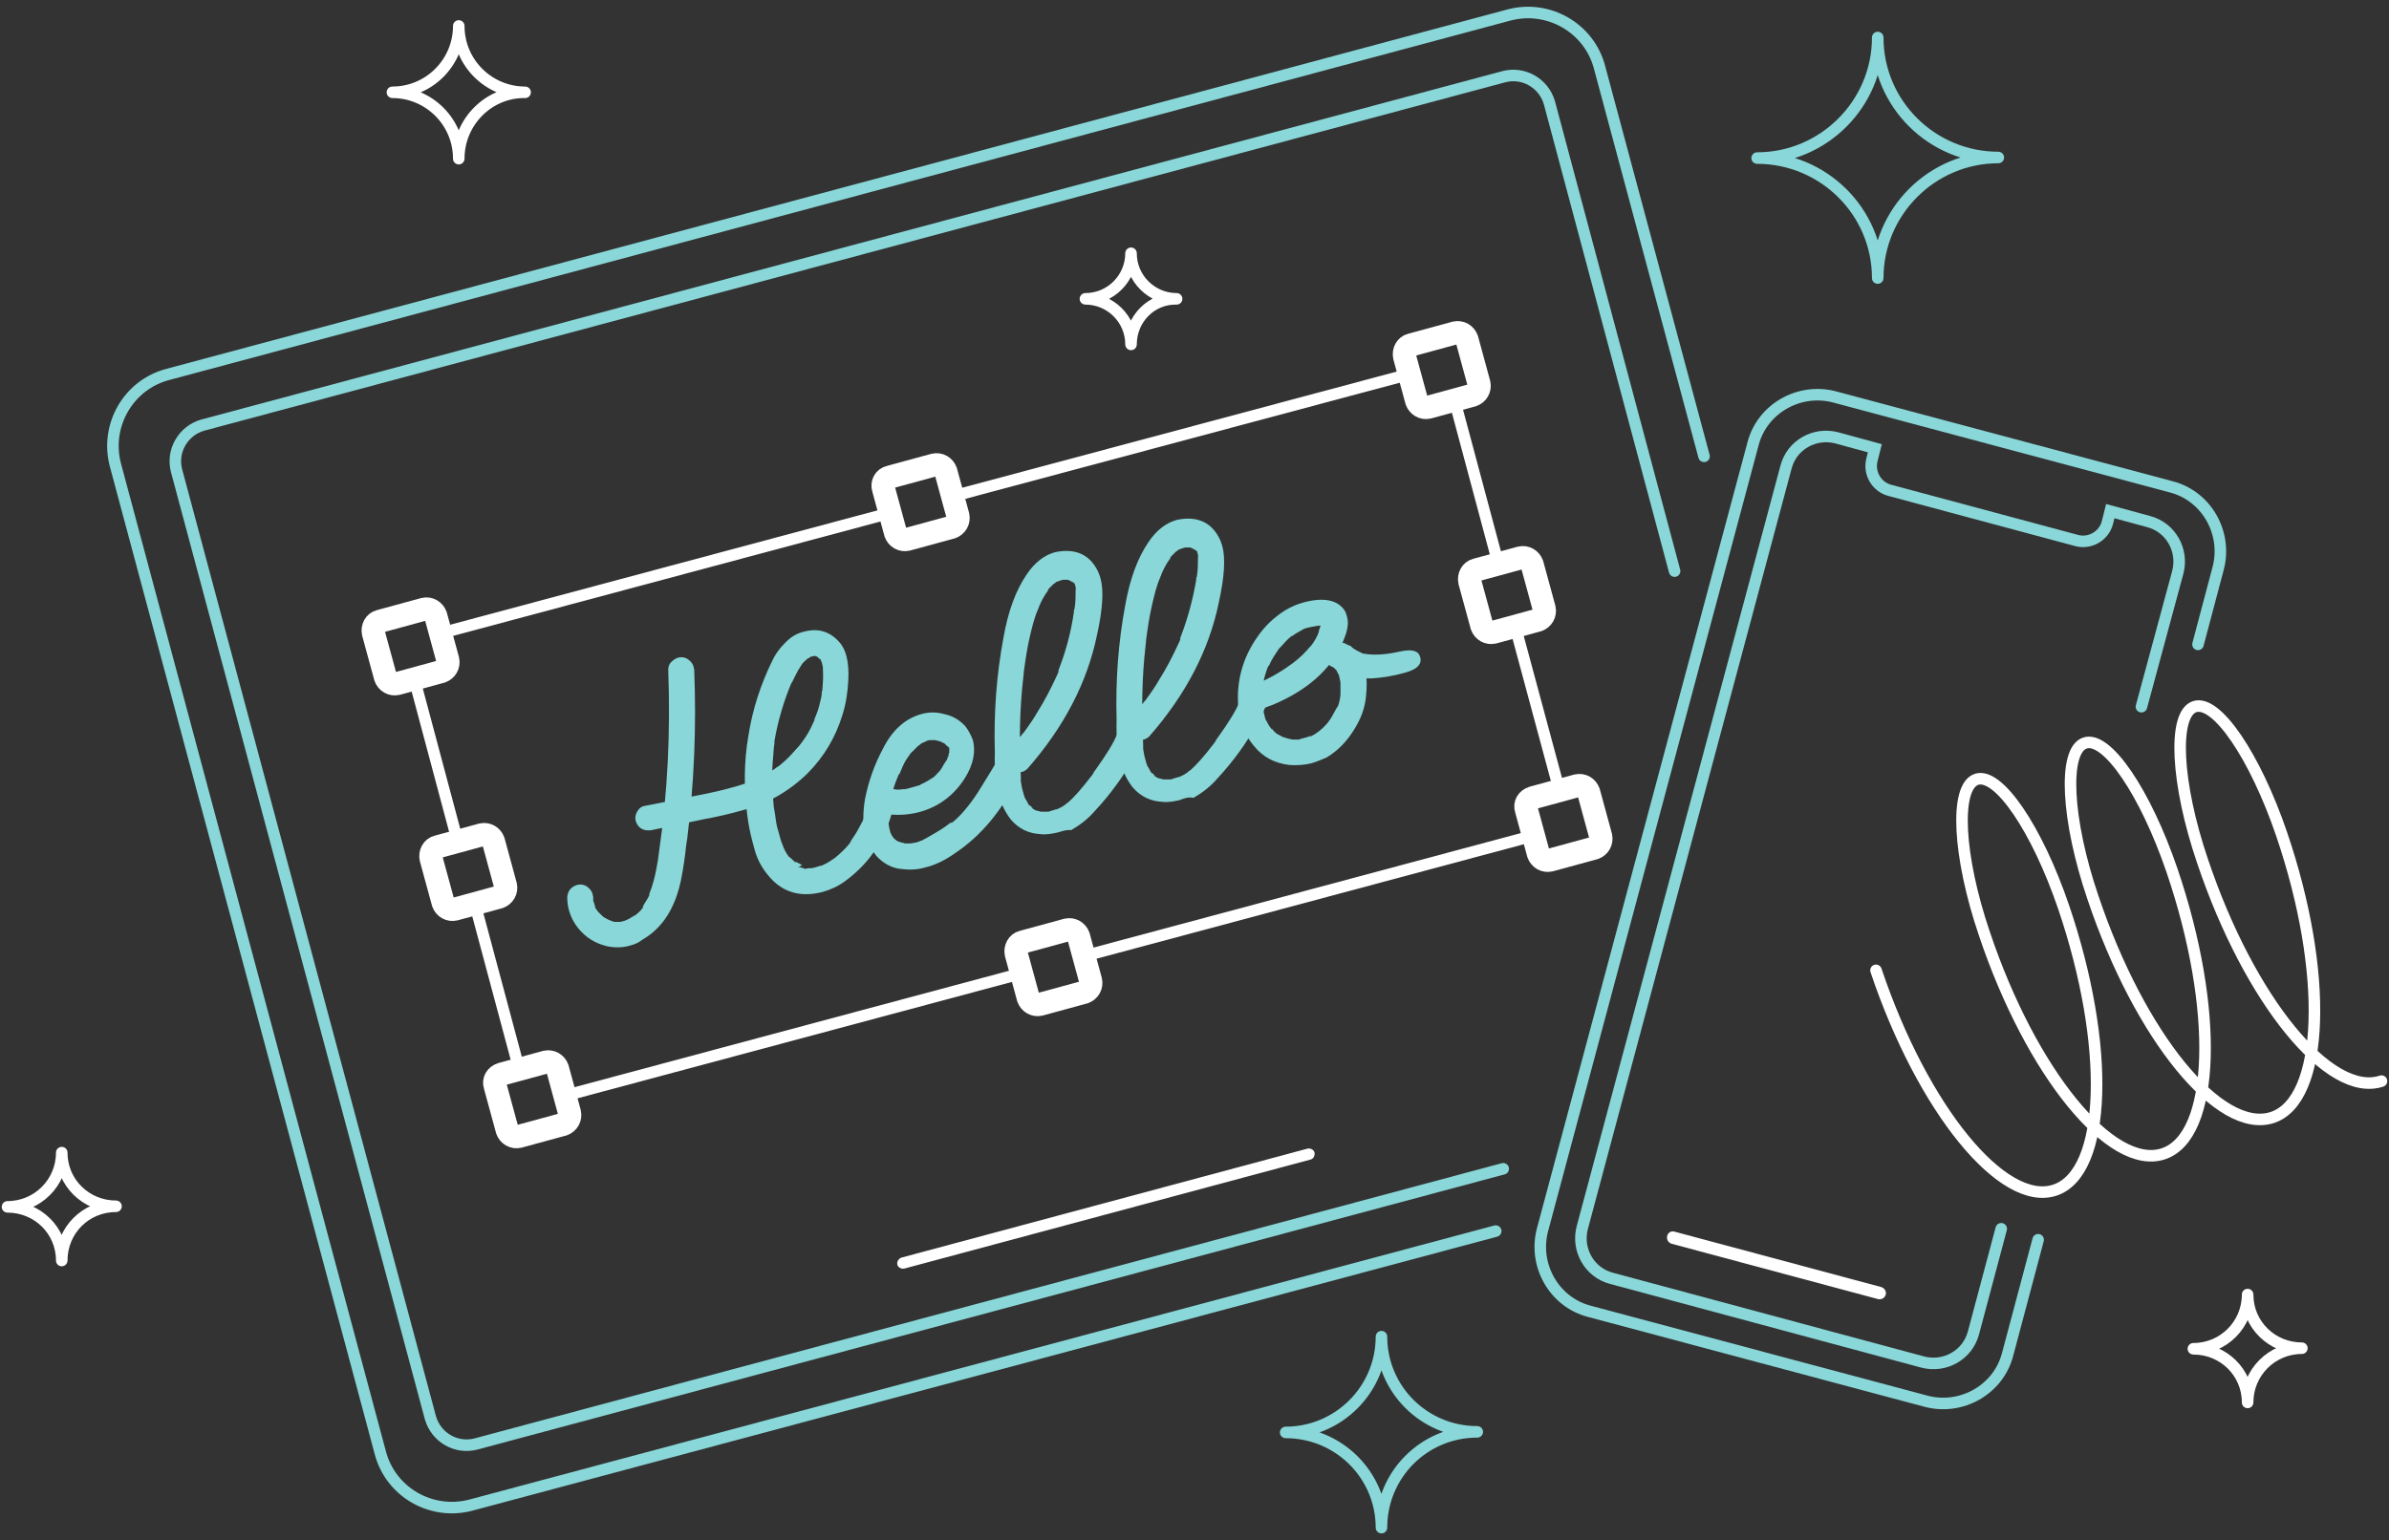 <?xml version="1.0" encoding="utf-8"?>
<svg version="1.1" id="Layer_1" xmlns="http://www.w3.org/2000/svg" xmlns:xlink="http://www.w3.org/1999/xlink" x="0px" y="0px" viewBox="0 0 414 267" style="enable-background:new 0 0 414 267;" xml:space="preserve">
<rect x="0" y="0" width="414" height="267" fill="#333333" stroke="none"/>
<g>
  <g stroke-width="2" stroke-linecap="round" fill="none">
    <g stroke="#89D7D8">
    	<path d="M259.2,213.4L81.6,260.9c-6.8,1.8-13.9-2.2-15.7-9.1L20,80.6c-1.8-6.8,2.2-13.9,9.1-15.7L261.5,2.6c6.8-1.8,13.9,2.2,15.7,9.1l18.1,67.4"/>
    	<path stroke-linejoin="round" d="M260.5,202.6l-178,47.7c-3.4,0.9-6.9-1.1-7.9-4.5l-44-164.2c-0.9-3.4,1.1-6.9,4.5-7.9l225.5-60.4c3.4-0.9,6.9,1.1,7.9,4.5L290.2,99"/>
    	<path d="M380.9,111.7l3.5-13.2c1.6-6.1-2-12.5-8.1-14.1l-58.4-15.6c-6.1-1.6-12.5,2-14.1,8.1l-36.5,136.3c-1.6,6.1,2,12.5,8.1,14.1l58.4,15.6c6.1,1.6,12.5-2,14.1-8.1l5.3-19.9"/>
    </g>
  	<path stroke="#89D7D8" d="M371.1,122.5l6.3-23.3c1-3.8-1.2-7.8-5.1-8.8l-6.6-1.8l-0.5,2c-0.6,2.3-3,3.7-5.3,3.1L327.5,85c-2.3-0.6-3.7-3-3.1-5.3l0.5-2l-6.6-1.8c-3.8-1-7.8,1.2-8.8,5.1l-35.3,131.8c-1,3.8,1.2,7.8,5.1,8.8l53.9,14.5c3.8,1,7.8-1.2,8.8-5.1l4.8-18"/>
  	<path stroke="#FFFFFF" d="M325.1,168.2c8.1,24.1,22,41.1,31,38.1s9.7-25,1.5-49.1c-4.6-13.5-11.3-23.4-15.1-22.1c-3.8,1.3-3.2,13.3,1.4,26.8c8.1,24.1,22,41.1,31,38.1s9.7-25,1.5-49.1c-4.6-13.5-11.3-23.4-15.1-22.1c-3.8,1.3-3.2,13.3,1.4,26.8c8.1,24.1,22,41.1,31.1,38.1c9-3,9.8-25,1.6-49.1c-4.6-13.5-11.3-23.4-15.1-22.1c-3.8,1.3-3.2,13.3,1.4,26.8c8.1,24.1,22,41.1,31,38.1"/>
  </g>
  <g fill="#89D7D8">
  	<path d="M109.2,163.9c-1.3,0.4-2.7,0.4-4.1,0.1c-2-0.5-3.6-1.5-4.9-3.1c-0.8-1-1.3-2-1.6-3.1c-0.2-0.7-0.3-1.5-0.3-2.3c0.1-1.1,0.7-1.8,1.7-2.1c0.8-0.2,1.5,0,2.1,0.6c0.3,0.3,0.5,0.6,0.6,1c0,0.2,0.1,0.4,0.1,0.5c0,0.2,0,0.3,0,0.4c0,0.1,0,0.2,0,0.4v0.1l0,0c0,0,0,0,0-0.1v-0.1v-0.1l0.2,0.6c0.1,0.3,0.1,0.5,0.2,0.6l-0.1-0.3l0,0c0,0,0,0.1,0,0.2c0,0.1,0.2,0.4,0.5,0.8l0.3,0.3c0.4,0.4,0.7,0.7,0.8,0.7l-0.2-0.1c0.2,0.1,0.3,0.2,0.5,0.3s0.4,0.2,0.6,0.3v0.1c0,0,0,0-0.1,0c0,0,0,0-0.1,0c0,0,0,0,0-0.1c0.1,0,0.1,0,0.2,0s0.1,0,0.2,0.1c0.1,0,0.2,0,0.3,0.1l0.4,0.1h-0.2h0.1c0.1,0,0.1,0,0.2,0h0.6h0.2c0,0-0.1,0-0.2,0c0.1,0,0.2,0,0.3,0l0.8-0.2l0.1-0.1h0.2l0.1-0.1c0.3-0.1,0.6-0.3,0.9-0.5c0,0,0.1,0,0.2-0.1s0.1-0.1,0.2-0.1l0,0c0,0,0,0.1-0.1,0.1l0.5-0.4c0.6-0.5,0.9-0.9,1.1-1.2c0,0,0,0-0.1,0c0,0,0,0-0.1,0.1l0.4-0.7c0.4-0.6,0.7-1.1,0.9-1.6c0,0,0,0,0,0.1l0,0c0,0,0,0-0.1,0V155c0.6-1.5,1-3,1.3-4.7l0.2-1.1l0.2-1.5c1.5-10.3,2-20.8,1.6-31.6c0-0.6,0.2-1.1,0.7-1.5c0.3-0.3,0.7-0.5,1-0.6c0.8-0.2,1.5,0,2.1,0.6c0.3,0.3,0.5,0.6,0.6,1c0,0.2,0.1,0.3,0.1,0.5c0.4,9.8,0,19.5-1.2,29.2l-0.2,1.3c-0.2,2-0.5,4-0.9,6c-1,4.8-3.2,8.3-6.7,10.3C110.7,163.4,110,163.7,109.2,163.9z M142.6,154.6c-3.4,0.9-6.3,0.3-8.6-1.9c-1.5-1.5-2.6-3.2-3.2-5.3l-0.4-1.5c-0.4-1.5-0.7-3-0.9-4.6c-0.6-4.6-0.6-9.2,0.2-13.8c0.7-4.5,2.1-8.8,4.1-12.9c0.5-1.1,1.2-2.1,2.1-3c1-1.1,2.1-1.8,3.4-2.1c2.6-0.7,4.7,0,6.4,2.1c0.5,0.7,0.8,1.4,1,2.2c0.3,1.2,0.4,2.6,0.3,4.2c-0.1,2-0.4,4-1,5.9c-1.2,3.9-3.2,7.3-6.1,10.2c-3.2,3.1-7,5.3-11.4,6.4c-2.1,0.6-4.3,1.1-6.5,1.5l-9.1,1.9c-1.3,0.2-2.3-0.3-2.7-1.5c-0.2-0.6-0.1-1.1,0.2-1.7c0.3-0.5,0.7-0.9,1.3-1l3.6-0.7c1.5-0.3,3.8-0.8,7-1.4c1.4-0.3,2.8-0.6,4.2-1c1.2-0.3,2.4-0.7,3.6-1.1l0.5-0.2c0.4-0.2,0.8-0.4,1.3-0.6c1.2-0.6,2.1-1.2,2.7-1.7h0.1c0,0,0.1-0.1,0.2-0.2l-0.2,0.1h0.1c0.2-0.1,0.6-0.5,1.1-0.9c0.8-0.7,1.5-1.5,2.3-2.4l0.2-0.2c0.8-1,1.5-2,2.1-3.2l0.7-1.5l0,0l-0.1,0.2l0.1-0.4c0.4-0.9,0.7-1.8,0.9-2.7c0.2-0.8,0.3-1.3,0.3-1.5c0,0,0,0,0-0.1v-0.1V120l0,0v0.2v-0.1c0-0.2,0.1-0.4,0.1-0.4c0.1-1.2,0.2-2.5,0.1-3.8c0-0.1,0-0.1,0-0.2v0.1v0.1c0,0,0,0,0,0.1c0,0,0-0.1,0-0.2s0-0.1,0-0.2l-0.2-0.8l-0.1-0.2v-0.1l0.1,0.2c0,0-0.1-0.2-0.3-0.5l-0.1-0.1l0.1,0.2l-0.4-0.4l0,0l0.1,0.1c0,0-0.1,0-0.1-0.1c-0.1-0.1-0.1-0.1-0.2-0.1l-0.3-0.1h0.3l0,0c0,0-0.1,0-0.2,0h-0.4c0,0,0.1,0,0.2,0l-0.8,0.2l0.2-0.1l-0.1,0.1c0,0-0.1,0-0.1,0.1c-0.1,0-0.1,0.1-0.2,0.1c-0.1,0-0.1,0.1-0.2,0.1l-0.1,0.1l0,0c0,0,0,0,0.1-0.1c-0.3,0.3-0.7,0.6-1,1c0-0.1,0.1-0.1,0.1-0.1l-0.7,1.1c-0.4,0.7-0.7,1.4-1,2c0,0-0.1,0.1-0.2,0.3v0.1c0,0,0,0,0-0.1c-1.3,3.1-2.3,6.5-2.9,10c0,0.1,0,0.2,0,0.2v0.2v-0.1v-0.1v0.2l-0.1,0.7L134,131c-0.3,2.9-0.2,5.9,0.1,9v0.1v-0.2l0.2,1.2l0.2,1.4c0.1,0.7,0.3,1.3,0.5,2c0.2,0.8,0.4,1.5,0.6,1.9l0.1,0.3l-0.1-0.2l0.1,0.2c0.3,0.8,0.7,1.4,1,1.8l0.2,0.2l-0.1-0.2l0.1,0.1c0.1,0.1,0.1,0.2,0.2,0.2c0.3,0.3,0.6,0.6,0.9,0.8c-0.1,0-0.1-0.1-0.1-0.1v-0.1h0.1c0,0,0.1,0.1,0.3,0.2c0,0,0.1,0.1,0.1,0l0.6,0.4l-0.7,0.3h0.1h0.1c0,0,0.3,0.1,0.8,0.2c0.1,0,0.1,0,0.1,0l0,0h-0.2l0,0c0,0,0.1,0,0.2,0.1c0.1,0,0.3,0,0.7-0.1c0.1,0,0.2,0,0.3,0h0.2h-0.2c0.1,0,0.3,0,0.7-0.1l1-0.3c0.1,0,0.2-0.1,0.3-0.1l0,0c0,0,0,0-0.1,0.1l0,0c0.1,0,0.2-0.1,0.2-0.1c0.1,0,0.1-0.1,0.2-0.1l0.6-0.3c0.4-0.2,0.8-0.5,1.1-0.7l0.3-0.2c1.1-0.9,2-1.8,2.7-2.7l0,0c0,0,0,0-0.1,0v0.1V146c0.1-0.1,0.2-0.2,0.2-0.3c0.1-0.1,0.1-0.2,0.2-0.3c0.8-1.1,1.3-2.2,1.8-3.1h0.1l-0.1,0.1l0,0v-0.1c0-0.1,0-0.1,0.1-0.1v-0.1c0.5-1.3,0.9-2.6,1.1-4c0.2-0.8,0.7-1.3,1.5-1.5c0.4-0.1,0.8-0.1,1.2-0.1c0.8,0.2,1.3,0.7,1.5,1.5s0,2.1-0.7,4.1c-1.4,4.3-4,7.9-7.7,10.6C145.3,153.6,144,154.2,142.6,154.6z"/>
  	<path d="M160.2,150.4c-1.4,0.4-2.8,0.4-4.3,0.2s-2.9-1-4-2.2c-0.9-1.1-1.5-2.2-1.9-3.5c-0.5-1.8-0.5-4-0.1-6.4c0.6-3,1.6-5.9,3.1-8.7c1.6-3.2,3.8-5.2,6.6-6c1.4-0.4,2.7-0.4,4.1,0c1.4,0.3,2.6,1,3.6,2.1c0.6,0.8,1,1.6,1.3,2.4c0.5,2,0.1,4.2-1.4,6.6c-1.9,3-4.6,5-8,5.9c-2,0.5-4.1,0.6-6.2,0.2c-0.8-0.2-1.3-0.7-1.6-1.6c-0.1-0.4-0.1-0.8,0-1.2c0.2-0.8,0.8-1.3,1.6-1.5c0.4-0.1,0.9-0.1,1.5,0l0.4,0.1c0,0,0,0-0.1,0h-0.1h-0.1h0.3c0.5,0.1,1,0.1,1.6,0c0.1,0,0.3,0,0.5,0h-0.2c0.1,0,0.5-0.1,1.2-0.3s1.1-0.3,1.4-0.4c-0.1,0.1-0.2,0.1-0.2,0.1l0,0l0.2-0.1c0,0,0.1,0,0.1-0.1c0.9-0.4,1.6-0.8,2.1-1.2l-0.2,0.2c0.3-0.2,0.7-0.5,1-0.9c0.4-0.4,0.6-0.6,0.6-0.7l0.1-0.2l-0.1,0.2l0.1-0.1c0.6-1.1,1-1.6,1-1.6l0.1-0.1l-0.1,0.2v-0.1c0-0.1,0.1-0.2,0.1-0.3s0-0.2,0.1-0.2c0.1-0.2,0.1-0.3,0.1-0.5s0.1-0.2,0.1-0.2s0,0,0-0.1v0.1v-0.6v-0.2l-0.1-0.4l0,0l0,0c0,0,0,0,0,0.1c0,0,0,0,0,0.1v0.1c0,0-0.1,0-0.1-0.1c0,0,0-0.1-0.1-0.1c0,0,0-0.1-0.1-0.1l-0.1-0.1v-0.1l0.1,0.2l-0.1-0.1c-0.1-0.1-0.2-0.2-0.2-0.2s0,0-0.1-0.1c0,0-0.1-0.1-0.2-0.1l0.2,0.1l-0.8-0.4l0.3,0.1l-1.1-0.3l0,0l0.3,0.1l-0.3-0.1c-0.5,0-0.8,0-0.9,0c-0.1,0-0.1,0-0.1,0l0,0h0.2c-0.1,0-0.2,0-0.3,0s-0.2,0.1-0.3,0.1l-0.3,0.1c-0.1,0-0.2,0.1-0.2,0.1s0.1-0.1,0.2-0.1c0,0.1-0.1,0.1-0.4,0.2c-0.2,0.1-0.4,0.2-0.5,0.3s-0.2,0.2-0.4,0.3c-0.5,0.5-0.8,0.8-0.9,0.9l-0.2,0.2l-0.1,0.1c0,0,0,0,0-0.1l0.1-0.1l-0.9,1.3c-0.4,0.6-0.8,1.5-1.2,2.5l-0.1,0.2l0,0c0,0,0-0.1,0-0.2l-0.2,0.5c-0.6,1.4-1.1,3-1.5,4.8v0.3c0,0.1-0.1,0.2,0,0.3v-0.1c-0.1,1-0.2,2-0.1,3v0.2v-0.2c0.1,0.4,0.1,0.7,0.2,1l0.1,0.4c0.1,0.2,0.2,0.5,0.5,0.9c0-0.1,0-0.1-0.1-0.1l0.2,0.2c0.1,0.1,0.3,0.3,0.5,0.4l-0.2-0.1c0.2,0.1,0.4,0.3,0.6,0.3l0.2,0.1l0,0c0,0-0.1-0.1-0.2-0.1l0.6,0.2c0.1,0,0.2,0,0.2,0c0.1,0,0.1,0,0.1,0.1l0,0h-0.1c-0.1,0-0.1,0-0.1,0c0.6,0,0.9,0,0.9,0s0.1,0,0.2,0c0.1,0,0.2,0,0.2,0h0.1h-0.1c0.4-0.1,0.8-0.1,1.1-0.2l1.1-0.4h-0.1l0.6-0.3c1.2-0.7,2.3-1.3,3.3-2l0.8-0.6l0.3-0.2c0,0,0,0-0.1,0.1c0,0,0,0,0,0.1c0,0,0-0.1,0.2-0.1c1.5-1.2,3-3,4.5-5.3c1.4-2.3,2.5-4,3.1-5.1c0.3-0.5,0.8-0.9,1.4-1c0.6-0.1,1.1-0.1,1.7,0.2c0.6,0.3,0.9,0.7,1.1,1.3c0,0,0,0.2,0.1,0.5s0,0.7-0.3,1.3c-2.9,6-6.6,10.4-11.1,13.4C163.8,149.1,162,150,160.2,150.4z"/>
  	<path d="M183.3,144.3c-0.9,0.2-1.9,0.4-2.9,0.3c-2.1-0.1-3.8-0.9-5.2-2.5c-1-1.3-1.7-2.7-2.1-4.3c-0.5-1.9-0.8-4.3-0.7-7.4c-0.2-6.9,0.3-13.5,1.5-19.9c0.8-4.5,2.1-8.1,4-10.9c1.4-2.1,3.1-3.4,5-3.9l0.6-0.1c2.7-0.4,4.9,0.4,6.3,2.6c0.4,0.6,0.7,1.3,0.9,2c0.6,2.1,0.4,5.4-0.6,9.9c-1.7,8.2-5.7,15.9-12,23.1c-0.3,0.3-0.6,0.5-1,0.6c-0.8,0.2-1.5,0-2.2-0.6c-0.3-0.3-0.5-0.6-0.6-1c-0.2-0.8,0-1.5,0.6-2.2s1.2-1.5,1.8-2.2c0,0,0,0,0.1-0.1c0-0.1,0.1-0.1,0.1-0.1s0.1-0.1,0.2-0.2l-0.1,0.1c0-0.1,0.2-0.3,0.4-0.5c1.1-1.5,1.9-2.7,2.4-3.6c1.2-1.9,2.3-4,3.4-6.4l0.3-0.7l0,0l-0.1,0.1c0,0,0,0,0-0.1l0.1-0.3c1.2-3.1,2.1-6.4,2.6-9.9c0-0.1,0-0.2,0-0.2c0-0.1,0-0.2,0.1-0.3v-0.1v0.1v0.1v-0.1c0.2-1.2,0.2-2.2,0.2-3.2c0-0.1,0-0.3,0-0.4l0.1,0.2l0,0l-0.2-0.8c-0.1-0.3-0.1-0.4-0.1-0.4l0.1,0.1v0.2l0,0c0-0.1-0.1-0.2-0.2-0.2c0-0.1,0-0.1-0.1-0.1c0,0,0-0.1-0.1-0.1l-0.1-0.1l0.1,0.2l-0.1-0.1c-0.1-0.1-0.2-0.1-0.2-0.2c0,0,0.1,0,0.1,0.1l-0.6-0.3c0,0,0.1,0.1,0.2,0.1c-0.2-0.1-0.3-0.1-0.4-0.1h-0.1h0.1l0,0H184l0,0c0,0,0.1,0,0.2,0c-0.4,0.1-0.7,0.2-0.9,0.3l0.1-0.1c0,0.1-0.1,0.1-0.2,0.1c-0.1,0.1-0.2,0.1-0.2,0.1s0,0-0.1,0.1l-0.1,0.1l-0.2,0.1l0.1-0.1l-0.2,0.2c-0.2,0.2-0.3,0.3-0.5,0.5c-0.1,0.1-0.2,0.2-0.3,0.3l-0.1,0.1l0.1-0.1c0,0.1-0.1,0.1-0.1,0.2v0.1c-0.7,0.9-1.2,1.9-1.6,2.9v0.1l0,0l-0.1,0.1v0.1c-0.6,1.3-1,2.9-1.4,4.6c-0.5,2.1-0.8,4.2-1.1,6.4v0.3v-0.2v0.1l-0.1,0.9c-0.6,5.3-0.7,10.9-0.4,16.9c0,0.2,0,0.4,0,0.5v0.2v0.1v-0.2c0,0.1,0,0.2,0,0.2c0.1,0.6,0.2,1.3,0.4,1.9c0.1,0.4,0.2,0.8,0.4,1.2v0.1v-0.1l0,0c0,0,0,0,0.1,0.1c0.3,0.6,0.5,1,0.6,1c0,0,0,0.1,0.1,0.1c-0.1,0-0.1,0-0.1-0.2l0,0l0,0v0.1c0,0,0.1,0.1,0.2,0.1c0.1,0.1,0.2,0.2,0.3,0.3v0.1l0,0c0,0,0,0-0.1,0c0,0,0,0,0-0.1c0,0,0-0.1-0.1,0l0.8,0.5c0,0-0.1,0-0.2-0.1l0.3,0.1l0.8,0.2c-0.1,0-0.1,0-0.2,0l0,0c0,0,0.1,0,0.2,0h0.3h0.6c0.1,0,0.2,0,0.2,0h0.1l0,0h-0.1h-0.1h-0.1c0.1,0,0.2,0,0.4,0c0.4-0.1,0.6-0.2,0.6-0.2c0.3-0.1,0.5-0.1,0.6-0.2h0.1l0,0h-0.1h0.1h0.1c0.7-0.3,1.3-0.6,1.8-1.1c0.1-0.1,0.2-0.1,0.2-0.1l-0.2,0.1h0.1c0-0.1,0.1-0.1,0.1-0.1l0.1-0.1c0.8-0.7,2.2-2.2,4.1-4.7c0-0.1,0.1-0.2,0.2-0.2c0,0.1-0.1,0.1-0.1,0.1l0,0c0.1-0.1,0.1-0.2,0.1-0.2v-0.1l0.3-0.4c2-2.8,3.3-4.9,3.8-6.3l0.1-0.1V127c0,0,0,0,0-0.1v0.1l0.1-0.1c0.3-0.8,0.9-1.4,1.6-1.6c0.3-0.1,0.7-0.1,1.2,0c0.9,0.2,1.4,0.8,1.6,1.7c0.1,0.4,0.1,0.7-0.1,1.1c-0.4,1-0.9,2-1.4,2.9c-1.9,3.4-4.2,6.6-6.9,9.5c-1.2,1.4-2.6,2.5-4.2,3.4C184.8,143.8,184,144.1,183.3,144.3z"/>
  	<path d="M204.4,138.7c-0.9,0.2-1.9,0.4-2.9,0.3c-2.1-0.1-3.8-0.9-5.2-2.5c-1-1.3-1.7-2.7-2.1-4.3c-0.5-1.9-0.8-4.3-0.7-7.4c-0.2-6.9,0.3-13.5,1.5-19.9c0.8-4.5,2.1-8.1,4-10.9c1.4-2.1,3.1-3.4,5-3.9l0.6-0.1c2.7-0.4,4.9,0.4,6.3,2.6c0.4,0.6,0.7,1.3,0.9,2c0.6,2.1,0.4,5.4-0.6,9.9c-1.7,8.2-5.7,15.9-12,23.1c-0.3,0.3-0.6,0.5-1,0.6c-0.8,0.2-1.5,0-2.2-0.6c-0.3-0.3-0.5-0.6-0.6-1c-0.2-0.8,0-1.5,0.6-2.2s1.2-1.5,1.8-2.2c0,0,0,0,0.1-0.1c0-0.1,0.1-0.1,0.1-0.1s0.1-0.1,0.2-0.2l-0.1,0.1c0-0.1,0.2-0.3,0.4-0.5c1.1-1.5,1.9-2.7,2.4-3.6c1.2-1.9,2.3-4,3.4-6.4l0.3-0.7l0,0l-0.1,0.1c0,0,0,0,0-0.1l0.1-0.3c1.2-3.1,2.1-6.4,2.7-9.9c0-0.1,0-0.2,0-0.2c0-0.1,0-0.2,0.1-0.3v-0.1v0.1v0.1V100c0.2-1.2,0.2-2.2,0.2-3.2c0-0.1,0-0.3,0-0.4l0.1,0.2l0,0l-0.2-0.8c-0.1-0.3-0.1-0.4-0.1-0.4l0.1,0.1v0.2l0,0c0-0.1-0.1-0.2-0.2-0.2c0-0.1,0-0.1-0.1-0.1c0,0,0-0.1-0.1-0.1l-0.1-0.1l0.1,0.2l-0.1-0.1c-0.1-0.1-0.2-0.1-0.2-0.2c0,0,0.1,0,0.1,0.1l-0.6-0.3c0,0,0.1,0.1,0.2,0.1c-0.2-0.1-0.3-0.1-0.4-0.1H206h0.1l0,0h-0.9l0,0c0,0,0.1,0,0.2,0c-0.4,0.1-0.7,0.2-0.9,0.3l0.1-0.1c0,0.1-0.1,0.1-0.2,0.1c-0.1,0.1-0.2,0.1-0.2,0.1s0,0-0.1,0.1l-0.1,0.1l-0.2,0.1l0.1-0.1l-0.2,0.2c-0.2,0.2-0.3,0.3-0.5,0.5c-0.1,0.1-0.2,0.2-0.3,0.3l-0.1,0.1l0.1-0.1c0,0.1-0.1,0.1-0.1,0.2c0,0-0.1,0.1,0,0.1c-0.7,0.9-1.2,1.9-1.6,2.9v0.1l0,0l-0.1,0.1v0.1c-0.6,1.3-1,2.9-1.4,4.6c-0.5,2.1-0.8,4.2-1.1,6.4v0.3v-0.2v0.1l-0.1,0.9c-0.6,5.3-0.7,10.9-0.4,16.9c0,0.2,0,0.4,0,0.5v0.2v0.1v-0.2c0,0.1,0,0.2,0,0.2c0.1,0.6,0.2,1.3,0.4,1.9c0.1,0.4,0.2,0.8,0.4,1.2v0.1v-0.1l0,0c0,0,0,0,0.1,0.1c0.3,0.6,0.5,1,0.6,1c0,0,0,0.1,0.1,0.1c-0.1,0-0.1,0-0.1-0.2l0,0l0,0v0.1c0,0,0.1,0.1,0.2,0.1c0.1,0.1,0.2,0.2,0.3,0.3v0.1l0,0c0,0,0,0-0.1,0c0,0,0,0,0-0.1c0,0,0-0.1-0.1,0l0.8,0.5c0,0-0.1,0-0.2-0.1l0.3,0.1l0.8,0.2c-0.1,0-0.1,0-0.2,0l0,0c0,0,0.1,0,0.2,0h0.3h0.6c0.1,0,0.2,0,0.2,0h0.1l0,0h-0.1h-0.1h-0.1c0.1,0,0.2,0,0.4,0c0.4-0.1,0.6-0.2,0.6-0.2c0.3-0.1,0.5-0.1,0.6-0.2h0.1l0,0h-0.1h0.1h0.1c0.7-0.3,1.3-0.6,1.8-1.1c0.1-0.1,0.2-0.1,0.2-0.1l-0.2,0.1h0.1c0-0.1,0.1-0.1,0.1-0.1l0.1-0.1c0.8-0.7,2.2-2.2,4.1-4.7c0-0.1,0.1-0.2,0.2-0.2c0,0.1-0.1,0.1-0.1,0.1l0,0c0.1-0.1,0.1-0.2,0.1-0.2v-0.1l0.3-0.4c2-2.8,3.3-4.9,3.8-6.3l0.1-0.1v-0.1c0,0,0,0,0-0.1v0.1l0.1-0.1c0.3-0.8,0.9-1.4,1.6-1.6c0.3-0.1,0.7-0.1,1.2,0c0.9,0.2,1.4,0.8,1.6,1.7c0.1,0.4,0.1,0.7-0.1,1.1c-0.4,1-0.9,2-1.4,2.9c-1.9,3.4-4.2,6.6-6.9,9.5c-1.2,1.4-2.6,2.5-4.2,3.4C205.9,138.1,205.2,138.4,204.4,138.7z"/>
  	<path d="M227.3,132.3c-1.2,0.3-2.5,0.4-3.9,0.3c-2.5-0.3-4.6-1.4-6.1-3.3c-1.1-1.3-1.9-2.8-2.3-4.4c-0.2-0.7-0.3-1.4-0.4-2.2c-0.4-4.5,0.7-8.6,3.3-12.3c1.3-1.9,2.9-3.4,4.8-4.6c1-0.6,2.1-1.1,3.3-1.4c3.4-0.9,5.8-0.4,7,1.4c0.2,0.3,0.3,0.6,0.4,1c0.3,0.9,0.2,2-0.2,3.2c-1.8,5.3-6,9.4-12.7,12.2c-0.6,0.2-1.1,0.4-1.6,0.6c-2.1,0.6-3.4,0.1-3.9-1.6c-0.1-0.4-0.2-0.9-0.2-1.5c0.5-0.1,1.2-0.4,2-0.7l0.8-0.4c2-0.8,4-1.9,5.8-3.2l0.7-0.5c1.2-0.9,2.2-1.9,3-2.9l0,0l-0.1,0.2c0.8-1,1.3-1.9,1.6-2.8l-0.1,0.2l0.1-0.4c0.2-0.5,0.3-0.9,0.3-1.1v0.1l0,0l0,0v-0.1V108c0,0,0-0.1,0-0.2v0.2v-0.2c0,0.2,0.2,0.4,0.4,0.6l0,0h-0.1c0.1,0,0.1,0,0.2,0l-1.4,0.1c0.1,0,0.1,0,0.2,0c-0.4,0.1-0.7,0.1-1.1,0.2c-0.5,0.1-0.9,0.2-1.1,0.3l0.1-0.1c0,0,0,0-0.1,0.1c0,0-0.1,0-0.2,0.1c-1.1,0.6-1.7,1-1.8,1.1c0,0-0.1,0-0.1,0.1l0.1-0.1h-0.1c-0.7,0.5-1.4,1.3-2.2,2.2l0.1-0.2c-0.8,1.2-1.5,2.2-1.9,3.2l-0.1,0.1v-0.1c-0.5,1.2-0.8,2.4-1,3.5v0.1c0,0,0,0,0,0.1c-0.1,0.8-0.1,1.9,0,3.1v0.2c0,0.2,0.1,0.8,0.4,1.9c0.1,0.4,0.2,0.7,0.3,0.7v0.1l-0.1-0.2l0.1,0.1c0.1,0.2,0.3,0.7,0.8,1.3c0,0.1,0.1,0.1,0.1,0.1l0,0v-0.1l0,0c0.3,0.4,0.6,0.7,1,1c0,0,0-0.1-0.1-0.1l1.1,0.6l0,0l-0.2-0.1l0,0c0,0,0.1,0.1,0.3,0.1c0.5,0.2,0.9,0.3,1.2,0.3h-0.2h0.1c0.1,0.1,0.6,0.1,1.4,0.1c0.1,0,0.2,0,0.3-0.1h-0.2h0.2l0,0l1.5-0.4c0-0.1,0.1-0.1,0.3-0.1l0,0l-0.1,0.1h-0.1c0,0,0,0,0.1,0s0.2-0.1,0.2-0.1c0.9-0.4,1.8-1.1,2.7-2.1l0.4-0.5l-0.1,0.1l0,0c0.3-0.3,0.8-1.2,1.5-2.5l0,0v0.1c0.3-0.5,0.5-1.3,0.6-2.3v-0.2v0.1v-0.1v-0.1V120c0,0,0-0.3,0-1v-0.9c0,0.1,0,0.2,0,0.2l-0.3-1.4c0-0.1-0.1-0.2-0.1-0.2s0,0,0.1,0.1c0,0,0,0,0,0.1v0.1l-0.5-1c0,0,0,0,0,0.1v0.1h0.1l-0.7-0.7l0,0l0.2,0.1l0,0c-0.1,0-0.2,0-0.4-0.2c-0.1-0.1-0.1-0.1-0.2-0.1l2.3-3.9l0.8,0.4l0.5,0.2c0.2,0.3,0.8,0.7,1.9,1.2l0.2,0.1h0.1c1.7,0.3,3.7,0.2,6-0.3c2.1-0.5,3.3-0.3,3.7,0.6c0.6,1.4-0.3,2.4-2.5,3c-2.1,0.6-4.1,0.9-5.9,1c-1.9,0.1-4.3-0.7-7.1-2.2c-0.5-0.3-0.9-0.7-1-1.3l-0.1-0.5c-0.1-0.3,0-0.7,0.3-1.3c0.3-0.6,0.7-0.9,1.3-1l0.5-0.1c0.3-0.1,0.7,0,1.3,0.3c1.9,1,3.2,2.7,3.8,5c0.3,1.1,0.3,2.6,0.1,4.4s-0.8,3.6-2,5.5c-1.2,2-2.8,3.7-4.8,4.9C229.2,131.6,228.3,132,227.3,132.3z"/>
  </g>
  <g fill="none" stroke="#FFFFFF">
  	<g stroke-width="4">
    	<path d="M75.8,146.8l7.7-2.1c0.9-0.2,1.7,0.3,2,1.1l2.1,7.7c0.2,0.9-0.3,1.7-1.1,2l-7.7,2.1c-0.9,0.2-1.7-0.3-2-1.1l-2.1-7.7C74.5,147.9,75,147,75.8,146.8z"/>
    	<path d="M265.6,138.3l7.7-2.1c0.9-0.2,1.7,0.3,2,1.1l2.1,7.7c0.2,0.9-0.3,1.7-1.1,2l-7.7,2.1c-0.9,0.2-1.7-0.3-2-1.1l-2.1-7.7C264.2,139.4,264.7,138.6,265.6,138.3z"/>
    	<path d="M65.8,107.7l7.7-2.1c0.9-0.2,1.7,0.3,2,1.1l2.1,7.7c0.2,0.9-0.3,1.7-1.1,2l-7.7,2.1c-0.9,0.2-1.7-0.3-2-1.1l-2.1-7.7C64.5,108.8,65,107.9,65.8,107.7z"/>
    	<path d="M255.8,98.8l7.7-2.1c0.9-0.2,1.7,0.3,2,1.1l2.1,7.7c0.2,0.9-0.3,1.7-1.1,2l-7.7,2.1c-0.9,0.2-1.7-0.3-2-1.1l-2.1-7.7C254.5,99.9,255,99,255.8,98.8z"/>
    	<path d="M244.5,59.8l7.7-2.1c0.9-0.2,1.7,0.3,2,1.1l2.1,7.7c0.2,0.9-0.3,1.7-1.1,2l-7.7,2.1c-0.9,0.2-1.7-0.3-2-1.1l-2.1-7.7C243.2,60.9,243.7,60,244.5,59.8z"/>
    	<path d="M154.2,82.7l7.7-2.1c0.9-0.2,1.7,0.3,2,1.1l2.1,7.7c0.2,0.9-0.3,1.7-1.1,2l-7.7,2.1c-0.9,0.2-1.7-0.3-2-1.1l-2.1-7.7C152.8,83.8,153.3,82.9,154.2,82.7z"/>
    	<path d="M86.9,186.2l7.7-2.1c0.9-0.2,1.7,0.3,2,1.1l2.1,7.7c0.2,0.9-0.3,1.7-1.1,2l-7.7,2.1c-0.9,0.2-1.7-0.3-2-1.1l-2.1-7.7C85.5,187.3,86,186.5,86.9,186.2z"/>
    	<path d="M177.2,163.3l7.7-2.1c0.9-0.2,1.7,0.3,2,1.1l2.1,7.7c0.2,0.9-0.3,1.7-1.1,2l-7.7,2.1c-0.9,0.2-1.7-0.3-2-1.1l-2.1-7.7C175.9,164.4,176.4,163.5,177.2,163.3z"/>
    </g>
  	<path stroke-width="2" d="M155.8,88.5L75.5,110 M164.8,86.1l80.4-21.5 M251.8,68.4l8,29.9 M262.2,107.2l8.3,30.8 M266.7,144.6l-80.6,21.6 M177.5,168.6l-80.6,21.6 M71.5,116.6l7.9,29.6 M81.9,155.2l8.3,31"/>
  </g>
  <g fill="#FFFFFF">
  	<path d="M156.2,218l70.4-18.9c0.5-0.1,1.1,0.2,1.2,0.7l0,0c0.1,0.5-0.2,1.1-0.7,1.2l-70.4,18.9c-0.5,0.1-1.1-0.2-1.2-0.7l0,0C155.4,218.7,155.7,218.2,156.2,218z"/>
  	<path d="M290.2,213.5l35.8,9.6c0.6,0.2,0.9,0.7,0.8,1.3l0,0c-0.2,0.6-0.7,0.9-1.3,0.8l-35.8-9.6c-0.6-0.2-0.9-0.7-0.8-1.3l0,0C289,213.7,289.6,213.3,290.2,213.5z"/>
  </g>
  <g stroke-width="2" stroke-linejoin="round" fill="none">
    <g stroke="#89D7D8">
    	<path d="M325.4,48.2c0-11.5-9.4-20.8-20.9-20.8c11.5,0,20.9-9.4,20.9-20.9c0,11.5,9.4,20.8,20.9,20.8C334.8,27.3,325.4,36.7,325.4,48.2z"/>
    	<path d="M239.4,264.8c0-9.1-7.4-16.5-16.6-16.5c9.1,0,16.6-7.4,16.6-16.6c0,9.1,7.4,16.5,16.6,16.5C246.8,248.2,239.4,255.6,239.4,264.8z"/>
    </g>
    <g stroke="#FFFFFF">
    	<path d="M10.7,218.5c0-5.2-4.2-9.3-9.4-9.3c5.2,0,9.4-4.2,9.4-9.4c0,5.2,4.2,9.3,9.4,9.3C14.8,209.1,10.7,213.3,10.7,218.5z"/>
    	<path d="M389.5,243.1c0-5.2-4.2-9.3-9.4-9.3c5.2,0,9.4-4.2,9.4-9.4c0,5.2,4.2,9.3,9.4,9.3C393.7,233.7,389.5,237.9,389.5,243.1z"/>
    	<path d="M196,59.7c0-4.4-3.6-7.9-7.9-7.9c4.4,0,7.9-3.6,7.9-7.9c0,4.4,3.6,7.9,7.9,7.9C199.5,51.7,196,55.3,196,59.7z"/>
    	<path d="M79.5,27.5C79.5,21.1,74.3,16,68,16c6.4,0,11.5-5.2,11.5-11.5C79.5,10.9,84.7,16,91,16C84.7,15.9,79.5,21.1,79.5,27.5z"/>
    </g>
	</g>
</g>
</svg>
